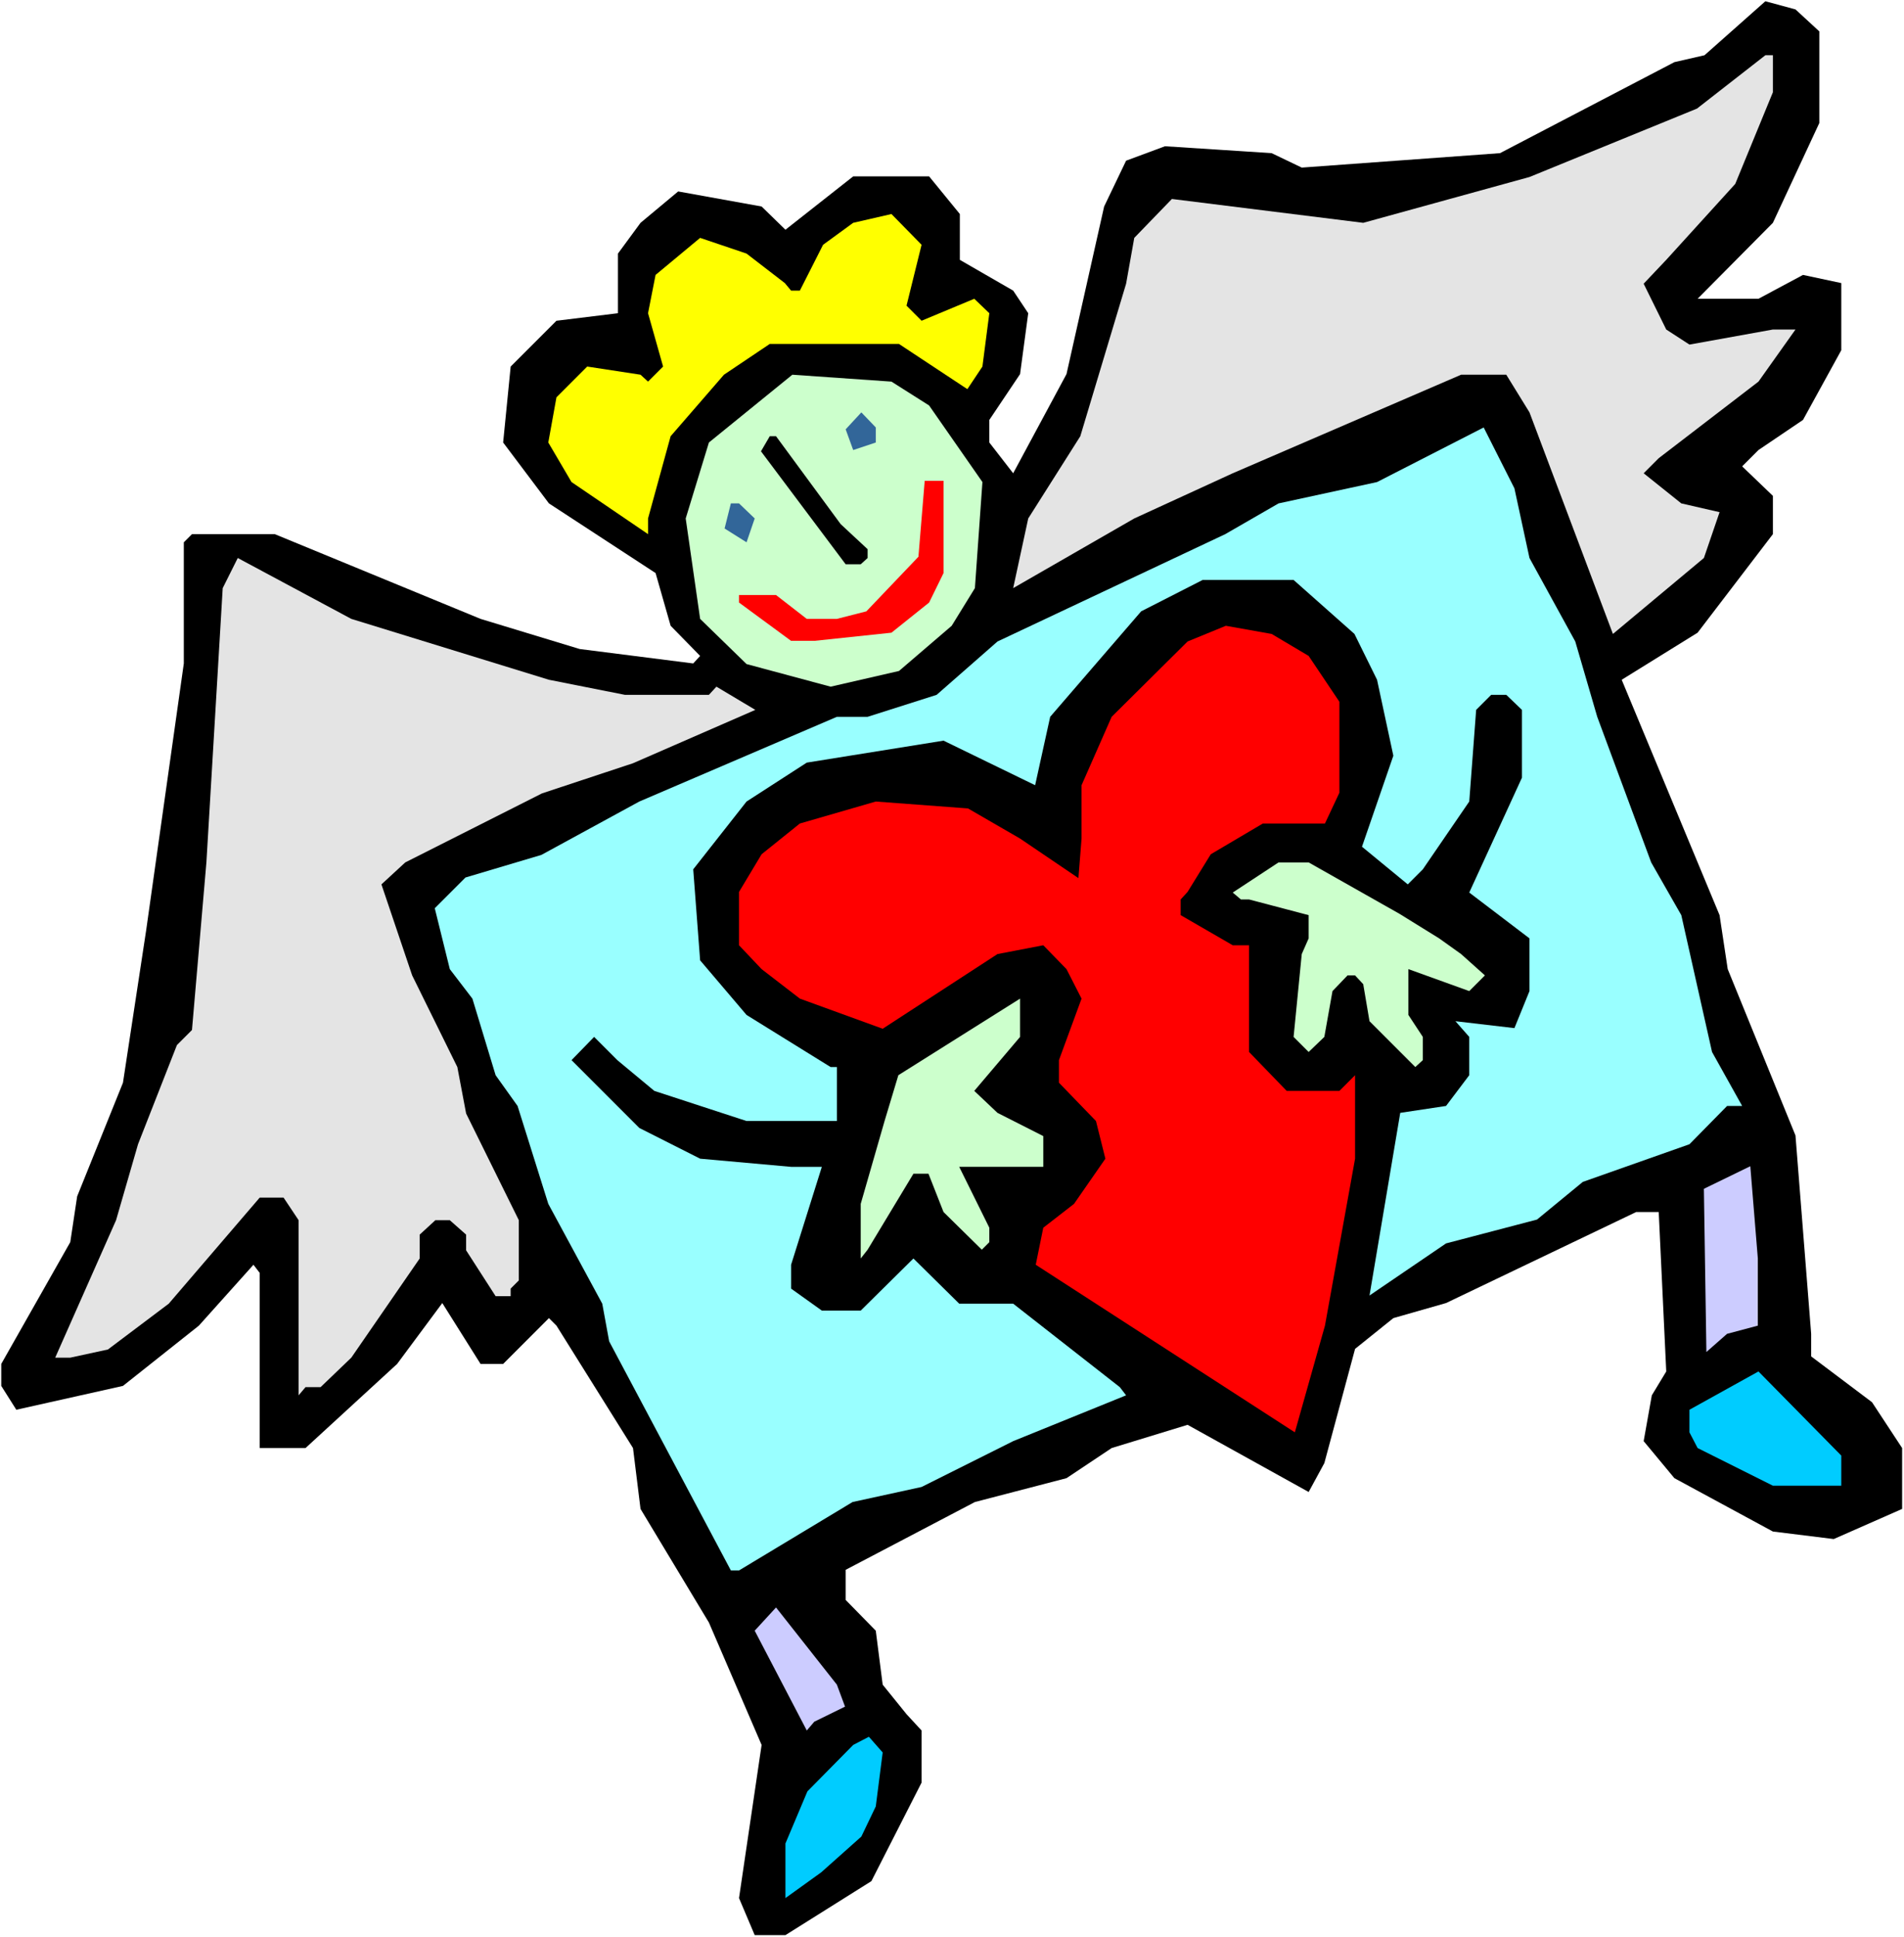 <?xml version="1.0" encoding="UTF-8" standalone="no"?>
<svg
   version="1.0"
   width="129.766mm"
   height="131.946mm"
   id="svg18"
   sodipodi:docname="Angel &amp; Heart 11.wmf"
   xmlns:inkscape="http://www.inkscape.org/namespaces/inkscape"
   xmlns:sodipodi="http://sodipodi.sourceforge.net/DTD/sodipodi-0.dtd"
   xmlns="http://www.w3.org/2000/svg"
   xmlns:svg="http://www.w3.org/2000/svg">
  <rect width="100%" height="100%" fill="#333333" stroke="none"/>
  <sodipodi:namedview
     id="namedview18"
     pagecolor="#ffffff"
     bordercolor="#000000"
     borderopacity="0.25"
     inkscape:showpageshadow="2"
     inkscape:pageopacity="0.0"
     inkscape:pagecheckerboard="0"
     inkscape:deskcolor="#d1d1d1"
     inkscape:document-units="mm" />
  <defs
     id="defs1">
    <pattern
       id="WMFhbasepattern"
       patternUnits="userSpaceOnUse"
       width="6"
       height="6"
       x="0"
       y="0" />
  </defs>
  <path
     style="fill:#ffffff;fill-opacity:1;fill-rule:evenodd;stroke:none"
     d="M 0,498.693 H 490.455 V 0 H 0 Z"
     id="path1" />
  <path
     style="fill:#000000;fill-opacity:1;fill-rule:evenodd;stroke:none"
     d="M 468.639,8.08 V 31.673 l -11.958,25.694 -19.392,19.553 h 15.675 l 11.474,-6.141 9.858,2.101 v 17.291 l -9.858,17.937 -11.474,7.757 -4.202,4.202 7.918,7.595 v 9.858 l -19.392,25.371 -19.554,12.12 25.21,60.599 2.101,13.897 17.453,42.824 4.04,51.065 v 5.818 l 15.675,11.797 7.757,11.797 v 15.675 l -17.614,7.757 -15.675,-1.939 -25.371,-13.736 -7.918,-9.534 2.101,-11.797 3.717,-6.141 -1.939,-41.046 h -5.818 l -48.965,23.432 -13.574,3.878 -9.858,7.918 -7.918,29.411 -4.04,7.434 -31.189,-17.291 -19.554,5.979 -11.635,7.757 -23.594,6.141 -33.29,17.453 v 7.757 l 7.757,7.918 1.778,13.897 6.141,7.595 3.878,4.202 v 13.413 l -12.928,25.371 -22.139,13.897 h -7.918 l -4.04,-9.534 5.818,-39.43 -13.574,-31.512 -17.614,-29.249 -1.939,-15.675 -19.715,-31.512 -1.939,-1.939 -11.797,11.797 h -5.818 l -9.858,-15.675 -11.635,15.675 -23.594,21.654 H 66.902 V 327.722 L 65.286,325.621 51.227,341.296 31.674,356.81 4.202,362.95 0.323,356.81 v -5.656 L 18.099,319.803 l 1.778,-11.797 11.797,-29.249 5.979,-39.268 9.696,-68.679 v -31.189 l 2.101,-2.101 H 70.781 l 53.005,21.816 25.533,7.757 29.25,3.717 1.778,-1.939 -7.595,-7.757 -3.878,-13.574 -27.472,-17.937 -11.797,-15.675 1.939,-19.553 11.797,-11.797 15.837,-1.939 v -15.352 l 5.818,-7.918 9.696,-8.08 21.493,3.878 6.141,5.979 17.453,-13.736 h 19.554 l 7.918,9.696 v 11.797 l 13.736,7.918 3.878,5.818 -2.101,15.675 -7.918,11.797 v 5.818 l 6.141,7.918 13.736,-25.533 9.696,-43.147 5.656,-11.797 10.019,-3.717 27.472,1.778 7.757,3.717 51.066,-3.717 44.925,-23.432 7.757,-1.778 15.675,-13.897 7.757,2.101 z"
     id="path2" />
  <path
     style="fill:#e4e4e4;fill-opacity:1;fill-rule:evenodd;stroke:none"
     d="m 456.681,23.755 -9.696,23.593 -17.776,19.553 -5.818,6.141 5.818,11.797 5.979,3.878 21.493,-3.878 h 5.818 l -9.534,13.413 -25.694,19.715 -3.878,3.878 9.696,7.757 9.858,2.262 -4.04,11.797 -23.432,19.553 -21.493,-57.044 -5.979,-9.696 h -11.635 l -58.822,25.371 -25.371,11.635 -31.189,17.937 3.878,-17.937 13.413,-21.169 11.797,-39.268 2.101,-11.797 9.696,-10.019 49.288,6.141 42.824,-11.797 43.147,-17.614 17.614,-13.736 h 1.939 z"
     id="path3" />
  <path
     style="fill:#ffff00;fill-opacity:1;fill-rule:evenodd;stroke:none"
     d="m 233.512,78.698 3.878,3.878 13.574,-5.656 3.878,3.717 -1.778,13.736 -3.878,5.818 -17.614,-11.635 h -33.29 l -11.797,7.918 -13.736,15.837 -5.818,21.169 v 4.04 l -19.715,-13.413 -5.979,-10.181 2.101,-11.635 7.918,-7.918 13.736,2.101 1.939,1.778 3.878,-3.878 -3.878,-13.736 1.939,-9.858 11.474,-9.534 11.958,4.04 9.858,7.595 1.616,1.939 h 2.262 l 5.979,-11.797 7.757,-5.656 9.858,-2.262 7.757,7.918 z"
     id="path4" />
  <path
     style="fill:#ccffcc;fill-opacity:1;fill-rule:evenodd;stroke:none"
     d="m 239.329,104.393 13.736,19.715 -1.939,27.31 -5.979,9.696 -13.574,11.635 -17.614,4.04 -21.654,-5.818 -11.958,-11.635 -3.717,-25.856 5.979,-19.553 21.493,-17.453 25.533,1.778 z"
     id="path5" />
  <path
     style="fill:#326699;fill-opacity:1;fill-rule:evenodd;stroke:none"
     d="m 225.593,113.927 -5.818,1.939 -1.939,-5.333 4.04,-4.363 3.717,3.878 z"
     id="path6" />
  <path
     style="fill:#99ffff;fill-opacity:1;fill-rule:evenodd;stroke:none"
     d="m 393.98,143.661 11.797,21.493 5.656,19.392 13.898,37.491 7.757,13.574 7.918,35.228 7.757,13.897 h -3.878 l -9.696,9.858 -27.472,9.696 -11.797,9.696 -23.432,6.141 -19.715,13.413 7.918,-47.025 11.797,-1.778 5.979,-7.918 v -9.858 l -3.555,-4.04 15.19,1.778 3.878,-9.534 v -13.574 l -15.514,-11.797 13.574,-29.573 v -17.453 l -4.04,-3.878 h -3.878 l -3.878,3.878 -1.778,23.593 -11.958,17.453 -3.878,3.878 -11.797,-9.696 8.08,-23.432 -4.202,-19.553 -5.818,-11.797 -15.675,-13.897 h -23.432 l -15.837,8.08 -23.432,27.149 -3.878,17.614 -23.594,-11.473 -35.229,5.656 -15.514,10.019 -13.736,17.453 1.778,23.432 11.958,14.059 21.654,13.413 h 1.616 v 13.897 h -23.27 l -23.755,-7.757 -9.534,-7.918 -5.979,-5.979 -5.818,5.979 17.453,17.453 15.675,7.918 23.432,2.101 h 7.918 l -7.918,25.209 v 6.141 l 7.918,5.656 h 10.019 l 13.574,-13.413 11.797,11.635 h 13.898 l 27.472,21.493 1.616,2.101 -29.088,11.797 -23.594,11.797 -17.776,3.878 -29.25,17.614 h -2.101 l -31.35,-58.983 -1.778,-9.696 -13.898,-25.694 -7.918,-25.209 -5.656,-7.918 -5.979,-19.715 -5.818,-7.595 -3.878,-15.675 7.918,-7.918 19.554,-5.818 25.21,-13.736 50.904,-21.816 h 7.918 l 17.776,-5.656 15.675,-13.736 58.661,-27.633 13.736,-7.918 25.371,-5.494 27.472,-14.059 7.918,15.675 z"
     id="path7" />
  <path
     style="fill:#000000;fill-opacity:1;fill-rule:evenodd;stroke:none"
     d="m 216.544,134.935 6.949,6.464 v 2.262 l -1.778,1.616 h -3.878 l -21.816,-29.088 2.262,-3.878 h 1.616 z"
     id="path8" />
  <path
     style="fill:#ff0000;fill-opacity:1;fill-rule:evenodd;stroke:none"
     d="m 243.046,147.539 -3.717,7.595 -9.696,7.757 -19.877,2.101 h -5.979 l -13.413,-9.858 v -1.939 h 9.534 l 7.918,6.141 h 7.757 l 7.595,-1.939 13.413,-14.059 1.616,-19.553 h 4.848 z"
     id="path9" />
  <path
     style="fill:#326699;fill-opacity:1;fill-rule:evenodd;stroke:none"
     d="m 194.405,133.48 -2.101,6.141 -5.656,-3.555 1.616,-6.464 h 2.101 z"
     id="path10" />
  <path
     style="fill:#e4e4e4;fill-opacity:1;fill-rule:evenodd;stroke:none"
     d="m 141.4,175.011 19.554,3.878 h 21.654 l 1.939,-2.101 10.019,5.979 -31.512,13.736 -23.432,7.757 -35.229,17.776 -6.141,5.656 7.918,23.432 11.635,23.593 2.262,11.958 13.574,27.472 V 329.661 l -2.101,2.101 v 1.939 h -3.878 l -7.595,-11.797 v -4.04 l -4.202,-3.717 h -3.717 l -4.04,3.717 v 6.141 l -17.614,25.533 -7.918,7.595 h -3.878 l -1.778,2.101 V 314.148 L 73.043,308.33 h -6.141 l -23.432,27.31 -15.675,11.797 -9.696,2.101 h -3.878 l 15.675,-35.39 5.656,-19.553 10.019,-25.533 3.878,-3.878 3.717,-43.147 4.202,-70.619 3.878,-7.757 29.25,15.675 z"
     id="path11" />
  <path
     style="fill:#ff0000;fill-opacity:1;fill-rule:evenodd;stroke:none"
     d="m 337.097,168.87 7.918,11.797 v 23.432 l -3.717,7.918 h -15.998 l -13.413,7.918 -5.979,9.696 -1.778,1.939 v 4.04 l 13.413,7.757 h 4.202 v 27.472 l 9.696,10.019 h 13.574 l 4.04,-4.04 v 21.493 l -7.757,42.985 -7.757,27.472 -66.741,-43.147 1.939,-9.534 7.918,-6.141 8.08,-11.635 -2.424,-9.696 -9.534,-9.858 v -5.818 l 5.818,-15.837 -3.878,-7.595 -5.979,-6.141 -11.797,2.262 -29.573,19.23 -21.331,-7.757 -9.858,-7.595 -5.818,-6.141 v -13.736 l 5.818,-9.696 9.858,-7.918 19.554,-5.656 23.755,1.778 13.413,7.757 15.029,10.181 0.808,-10.181 v -13.736 l 7.757,-17.614 19.554,-19.392 9.858,-4.04 11.797,2.101 z"
     id="path12" />
  <path
     style="fill:#ccffcc;fill-opacity:1;fill-rule:evenodd;stroke:none"
     d="m 360.529,235.287 10.181,6.302 5.656,4.04 6.141,5.494 -4.04,4.04 -15.675,-5.656 v 11.797 l 3.717,5.656 v 5.979 l -1.939,1.778 -11.797,-11.797 -1.616,-9.534 -2.101,-2.262 h -1.939 l -3.878,4.04 -2.101,11.797 -4.04,3.878 -3.878,-3.878 2.101,-21.331 1.778,-4.04 v -5.979 l -15.352,-4.04 h -2.101 l -2.101,-1.778 11.797,-7.757 h 7.757 z"
     id="path13" />
  <path
     style="fill:#ccffcc;fill-opacity:1;fill-rule:evenodd;stroke:none"
     d="m 250.965,280.858 5.979,5.656 11.797,5.979 v 7.918 h -11.797 -9.858 l 7.757,15.675 v 3.717 l -1.939,1.939 -9.858,-9.696 -3.878,-9.858 h -3.878 l -11.797,19.553 -1.778,2.262 v -14.059 l 6.141,-21.331 3.555,-11.797 31.35,-19.715 v 9.858 z"
     id="path14" />
  <path
     style="fill:#ccccff;fill-opacity:1;fill-rule:evenodd;stroke:none"
     d="m 452.803,341.296 -7.918,2.101 -5.333,4.686 -0.646,-42.016 11.958,-5.818 1.939,23.755 z"
     id="path15" />
  <path
     style="fill:#00ccff;fill-opacity:1;fill-rule:evenodd;stroke:none"
     d="m 474.295,382.504 h -17.614 l -19.392,-9.696 -2.101,-4.04 v -5.818 l 17.776,-9.858 21.331,21.654 z"
     id="path16" />
  <path
     style="fill:#ccccff;fill-opacity:1;fill-rule:evenodd;stroke:none"
     d="m 217.675,439.386 -7.918,3.878 -1.939,2.262 -13.413,-25.694 5.494,-5.979 15.675,19.877 z"
     id="path17" />
  <path
     style="fill:#00ccff;fill-opacity:1;fill-rule:evenodd;stroke:none"
     d="m 225.593,465.081 -3.717,7.757 -10.342,9.211 -9.211,6.626 v -14.059 l 5.656,-13.413 11.797,-11.958 4.04,-2.101 3.555,4.04 z"
     id="path18" />
</svg>
